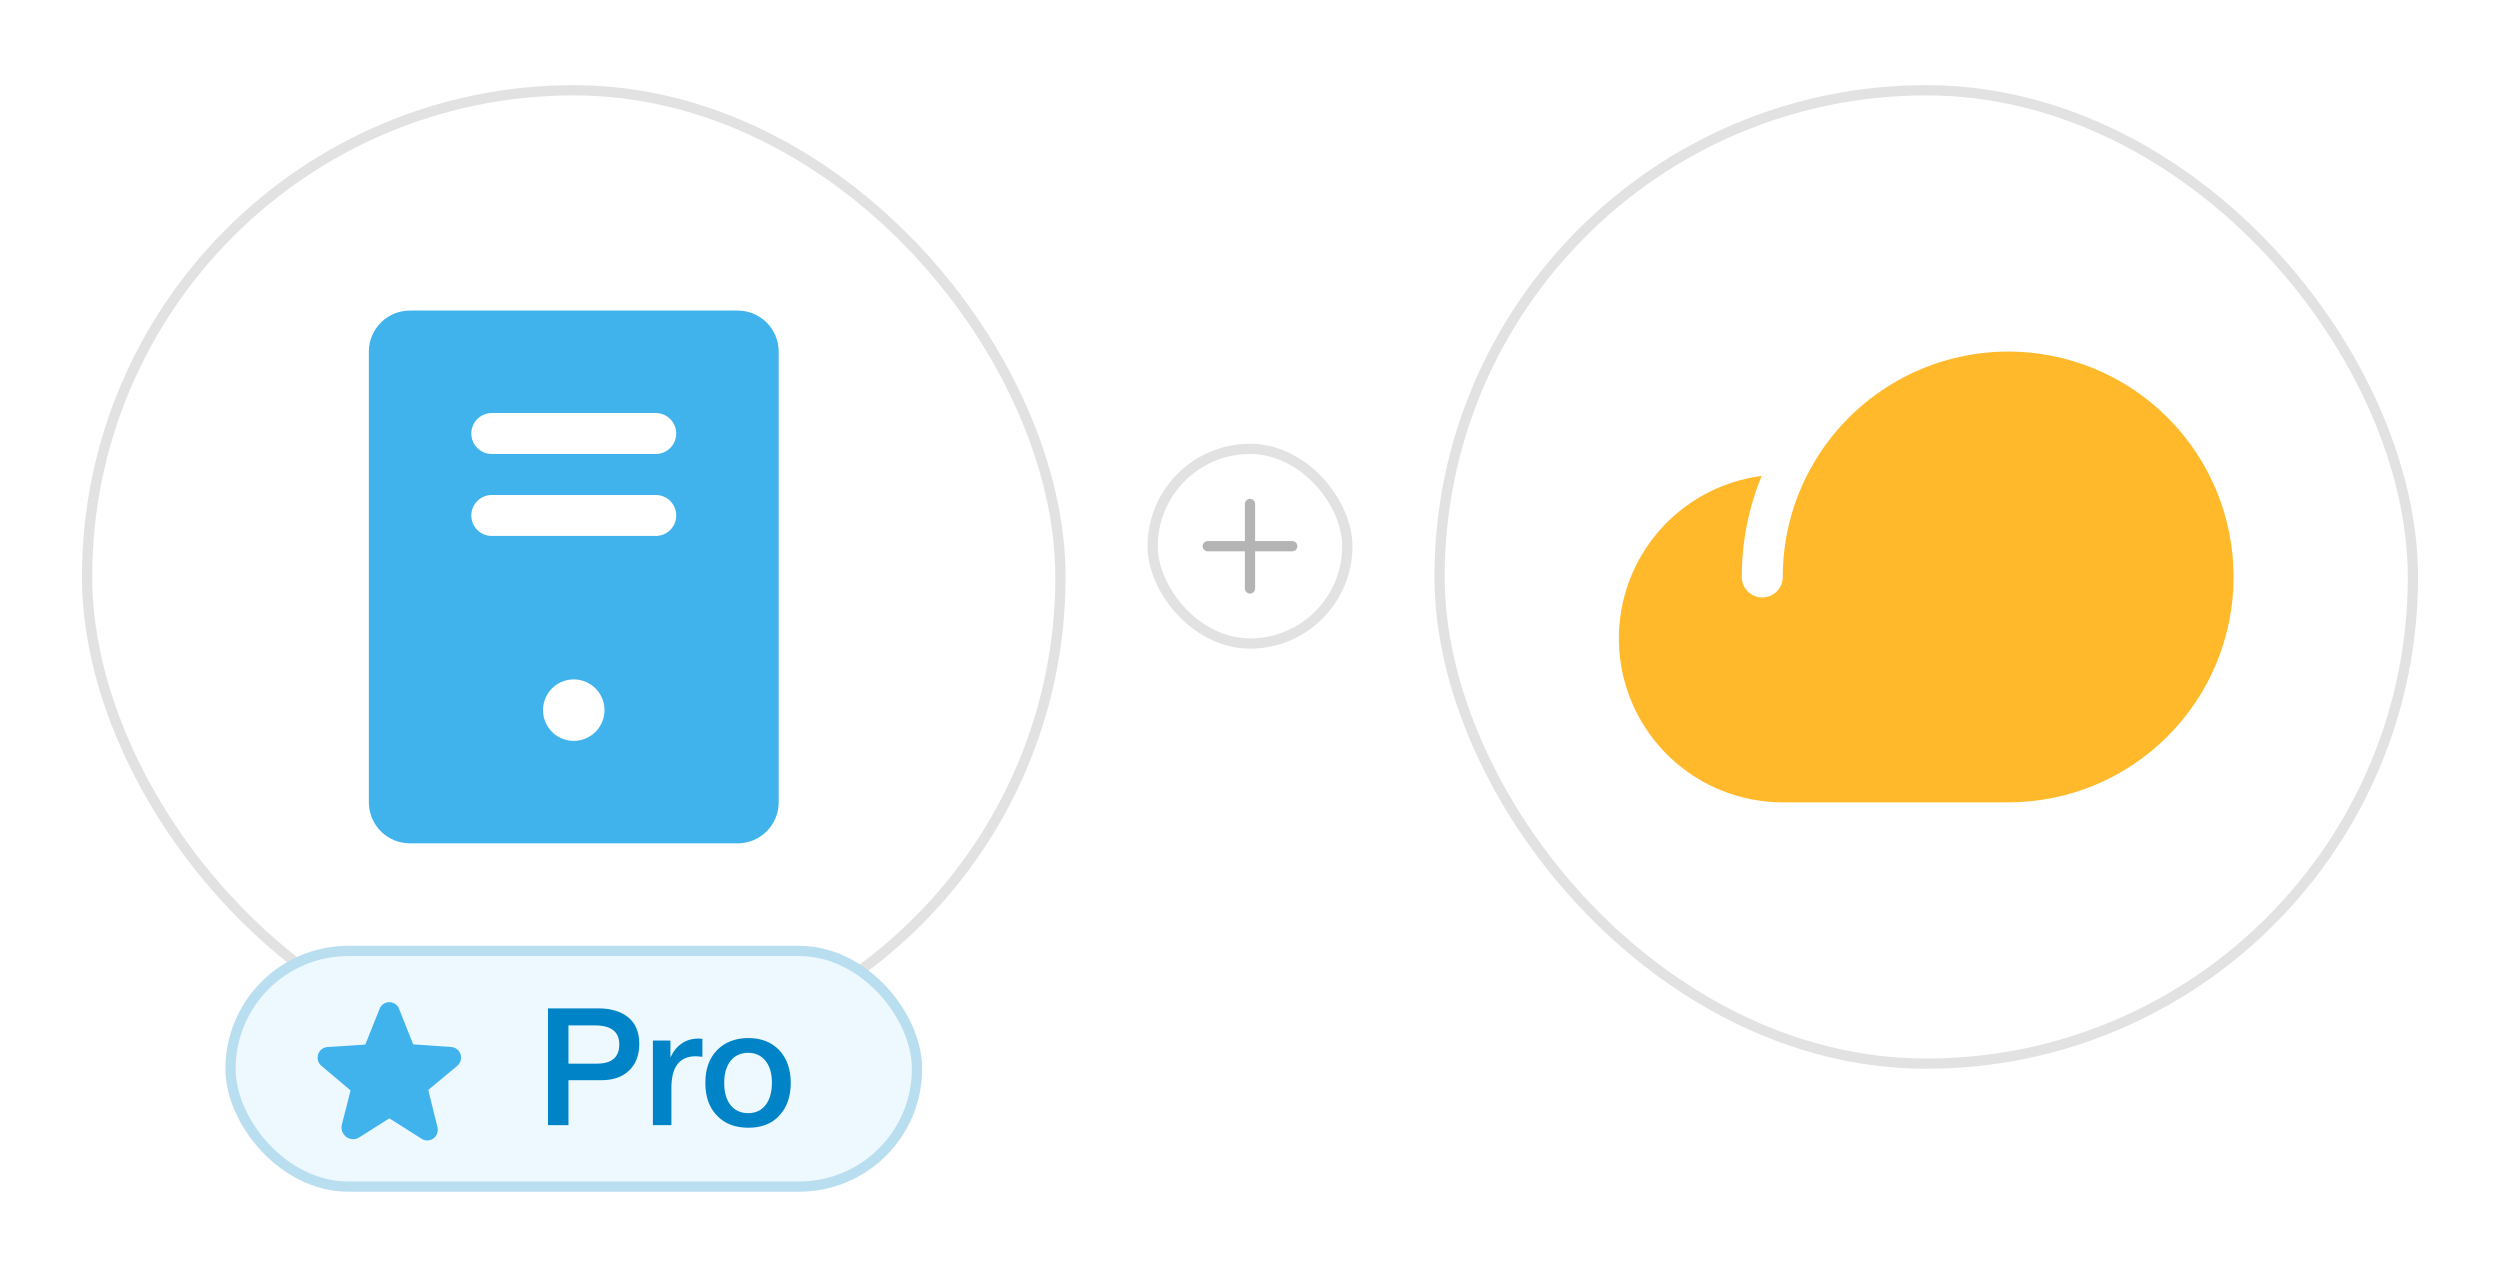 <svg xmlns="http://www.w3.org/2000/svg" fill="none" viewBox="0 0 244 124" height="124" width="244">
<g filter="url(#filter0_d_470_4280)">
<rect fill="white" rx="48" height="96" width="96" y="4.311" x="8"></rect>
<rect stroke="#E2E2E2" rx="47.5" height="95" width="95" y="4.811" x="8.5"></rect>
<path fill="#40B3ED" d="M72 26.311H40C38.94 26.312 37.923 26.734 37.173 27.483C36.423 28.233 36.001 29.25 36 30.311V74.311C36.001 75.371 36.423 76.388 37.173 77.138C37.923 77.888 38.94 78.309 40 78.311H72C73.061 78.309 74.077 77.888 74.827 77.138C75.577 76.388 75.999 75.371 76 74.311V30.311C75.999 29.25 75.577 28.233 74.827 27.483C74.077 26.734 73.061 26.312 72 26.311ZM56 68.311C55.407 68.311 54.827 68.135 54.333 67.805C53.84 67.475 53.455 67.007 53.228 66.459C53.001 65.91 52.942 65.307 53.058 64.725C53.173 64.143 53.459 63.609 53.879 63.189C54.298 62.77 54.833 62.484 55.415 62.368C55.997 62.252 56.6 62.312 57.148 62.539C57.696 62.766 58.165 63.151 58.494 63.644C58.824 64.137 59 64.717 59 65.311C58.999 66.106 58.683 66.868 58.12 67.431C57.558 67.993 56.795 68.31 56 68.311ZM64 48.31H48C47.47 48.31 46.961 48.1 46.586 47.725C46.211 47.35 46 46.841 46 46.31C46 45.78 46.211 45.271 46.586 44.896C46.961 44.521 47.47 44.31 48 44.31H64C64.53 44.31 65.039 44.521 65.414 44.896C65.789 45.271 66 45.78 66 46.31C66 46.841 65.789 47.35 65.414 47.725C65.039 48.1 64.53 48.31 64 48.31ZM64 40.31H48C47.47 40.31 46.961 40.1 46.586 39.725C46.211 39.35 46 38.841 46 38.31C46 37.78 46.211 37.271 46.586 36.896C46.961 36.521 47.47 36.31 48 36.31H64C64.53 36.31 65.039 36.521 65.414 36.896C65.789 37.271 66 37.78 66 38.31C66 38.841 65.789 39.35 65.414 39.725C65.039 40.1 64.53 40.31 64 40.31Z"></path>
<rect fill="#EEF9FF" rx="11.5" height="23" width="67" y="88.811" x="22.5"></rect>
<rect stroke="#B9DEF0" rx="11.5" height="23" width="67" y="88.811" x="22.5"></rect>
<path fill="#40B3ED" d="M44.947 98.899C44.885 98.703 44.765 98.53 44.603 98.404C44.441 98.277 44.245 98.202 44.039 98.189L40.327 97.929L38.95 94.461C38.876 94.27 38.745 94.105 38.575 93.989C38.406 93.873 38.205 93.811 37.999 93.811H37.998C37.793 93.811 37.592 93.873 37.423 93.989C37.254 94.106 37.123 94.27 37.049 94.461L35.651 97.949L31.96 98.189C31.755 98.202 31.558 98.277 31.396 98.404C31.234 98.53 31.114 98.703 31.052 98.899C30.986 99.098 30.982 99.312 31.039 99.513C31.097 99.714 31.213 99.894 31.374 100.028L34.214 102.428L33.369 105.751C33.311 105.975 33.322 106.211 33.4 106.429C33.478 106.646 33.62 106.835 33.808 106.971C33.989 107.102 34.205 107.176 34.429 107.183C34.652 107.19 34.873 107.13 35.062 107.01L37.991 105.154C37.995 105.151 37.999 105.149 38.008 105.154L41.16 107.151C41.331 107.26 41.532 107.315 41.735 107.309C41.938 107.303 42.134 107.235 42.298 107.116C42.468 106.993 42.597 106.822 42.667 106.625C42.739 106.428 42.748 106.214 42.696 106.011L41.798 102.381L44.625 100.028C44.786 99.894 44.903 99.714 44.96 99.513C45.018 99.312 45.013 99.098 44.947 98.899Z"></path>
<path fill="#0084C7" d="M53.482 94.418H58.426C59.642 94.418 60.618 94.722 61.322 95.299C62.026 95.874 62.394 96.739 62.394 97.891C62.394 98.978 62.058 99.843 61.402 100.483C60.73 101.123 59.834 101.427 58.698 101.427H55.482V105.811H53.482V94.418ZM55.482 96.082V99.811H58.266C59.706 99.811 60.442 99.186 60.442 97.939C60.442 96.707 59.658 96.082 58.09 96.082H55.482ZM68.554 97.394V99.138C68.234 99.106 68.01 99.091 67.914 99.091C66.314 99.091 65.53 100.131 65.53 102.179V105.811H63.722V97.555H65.434V99.203C66.01 97.987 66.938 97.362 68.202 97.362L68.554 97.394ZM73.05 97.314C74.298 97.314 75.306 97.715 76.058 98.499C76.794 99.299 77.178 100.355 77.178 101.683C77.178 103.027 76.794 104.099 76.058 104.883C75.322 105.683 74.314 106.067 73.05 106.067C71.754 106.067 70.73 105.683 69.978 104.883C69.21 104.099 68.842 103.027 68.842 101.683C68.842 100.355 69.21 99.299 69.978 98.499C70.746 97.715 71.77 97.314 73.05 97.314ZM73.018 98.754C72.282 98.754 71.722 99.026 71.306 99.538C70.89 100.067 70.682 100.787 70.682 101.683C70.682 102.611 70.89 103.347 71.306 103.859C71.722 104.387 72.298 104.643 73.034 104.643C73.738 104.643 74.298 104.387 74.714 103.859C75.13 103.331 75.338 102.595 75.338 101.667C75.338 100.771 75.13 100.051 74.714 99.538C74.298 99.026 73.738 98.754 73.018 98.754Z"></path>
</g>
<g filter="url(#filter1_d_470_4280)">
<rect fill="white" rx="10" height="20" width="20" y="42.31" x="112"></rect>
<rect stroke="#E2E2E2" rx="9.5" height="19" width="19" y="42.81" x="112.5"></rect>
<path stroke-linejoin="round" stroke-linecap="round" stroke="#B4B4B4" d="M117.875 52.31H126.125"></path>
<path stroke-linejoin="round" stroke-linecap="round" stroke="#B4B4B4" d="M122 48.185V56.435"></path>
</g>
<g filter="url(#filter2_d_470_4280)">
<rect fill="white" rx="48" height="96" width="96" y="4.311" x="140"></rect>
<rect stroke="#E2E2E2" rx="47.5" height="95" width="95" y="4.811" x="140.5"></rect>
<path fill="#FFB92B" d="M196 30.311C191.914 30.314 187.91 31.454 184.435 33.602C180.959 35.751 178.15 38.825 176.322 42.478L176.32 42.478C174.789 45.529 173.993 48.897 173.997 52.31C173.997 52.841 173.786 53.35 173.411 53.725C173.036 54.1 172.528 54.31 171.997 54.31C171.467 54.31 170.958 54.1 170.583 53.725C170.208 53.35 169.997 52.841 169.997 52.31C169.994 48.927 170.655 45.576 171.942 42.447C167.911 42.97 164.23 45.007 161.647 48.145C159.063 51.283 157.771 55.287 158.033 59.344C158.295 63.4 160.091 67.205 163.057 69.984C166.023 72.764 169.935 74.311 174 74.311H196C201.835 74.311 207.431 71.993 211.556 67.867C215.682 63.741 218 58.145 218 52.31C218 46.476 215.682 40.88 211.556 36.754C207.431 32.628 201.835 30.311 196 30.311Z"></path>
</g>
<defs>
<filter color-interpolation-filters="sRGB" filterUnits="userSpaceOnUse" height="123" width="111" y="0.811" x="0.5" id="filter0_d_470_4280">
<feFlood result="BackgroundImageFix" flood-opacity="0"></feFlood>
<feColorMatrix result="hardAlpha" values="0 0 0 0 0 0 0 0 0 0 0 0 0 0 0 0 0 0 127 0" type="matrix" in="SourceAlpha"></feColorMatrix>
<feOffset dy="4"></feOffset>
<feGaussianBlur stdDeviation="3.75"></feGaussianBlur>
<feColorMatrix values="0 0 0 0 0.129 0 0 0 0 0.122 0 0 0 0 0.133 0 0 0 0.05 0" type="matrix"></feColorMatrix>
<feBlend result="effect1_dropShadow_470_4280" in2="BackgroundImageFix" mode="multiply"></feBlend>
<feBlend result="shape" in2="effect1_dropShadow_470_4280" in="SourceGraphic" mode="normal"></feBlend>
</filter>
<filter color-interpolation-filters="sRGB" filterUnits="userSpaceOnUse" height="24" width="24" y="41.31" x="110" id="filter1_d_470_4280">
<feFlood result="BackgroundImageFix" flood-opacity="0"></feFlood>
<feColorMatrix result="hardAlpha" values="0 0 0 0 0 0 0 0 0 0 0 0 0 0 0 0 0 0 127 0" type="matrix" in="SourceAlpha"></feColorMatrix>
<feOffset dy="1"></feOffset>
<feGaussianBlur stdDeviation="1"></feGaussianBlur>
<feColorMatrix values="0 0 0 0 0.129 0 0 0 0 0.122 0 0 0 0 0.133 0 0 0 0.05 0" type="matrix"></feColorMatrix>
<feBlend result="effect1_dropShadow_470_4280" in2="BackgroundImageFix" mode="multiply"></feBlend>
<feBlend result="shape" in2="effect1_dropShadow_470_4280" in="SourceGraphic" mode="normal"></feBlend>
</filter>
<filter color-interpolation-filters="sRGB" filterUnits="userSpaceOnUse" height="111" width="111" y="0.811" x="132.5" id="filter2_d_470_4280">
<feFlood result="BackgroundImageFix" flood-opacity="0"></feFlood>
<feColorMatrix result="hardAlpha" values="0 0 0 0 0 0 0 0 0 0 0 0 0 0 0 0 0 0 127 0" type="matrix" in="SourceAlpha"></feColorMatrix>
<feOffset dy="4"></feOffset>
<feGaussianBlur stdDeviation="3.75"></feGaussianBlur>
<feColorMatrix values="0 0 0 0 0.129 0 0 0 0 0.122 0 0 0 0 0.133 0 0 0 0.05 0" type="matrix"></feColorMatrix>
<feBlend result="effect1_dropShadow_470_4280" in2="BackgroundImageFix" mode="multiply"></feBlend>
<feBlend result="shape" in2="effect1_dropShadow_470_4280" in="SourceGraphic" mode="normal"></feBlend>
</filter>
</defs>
</svg>
